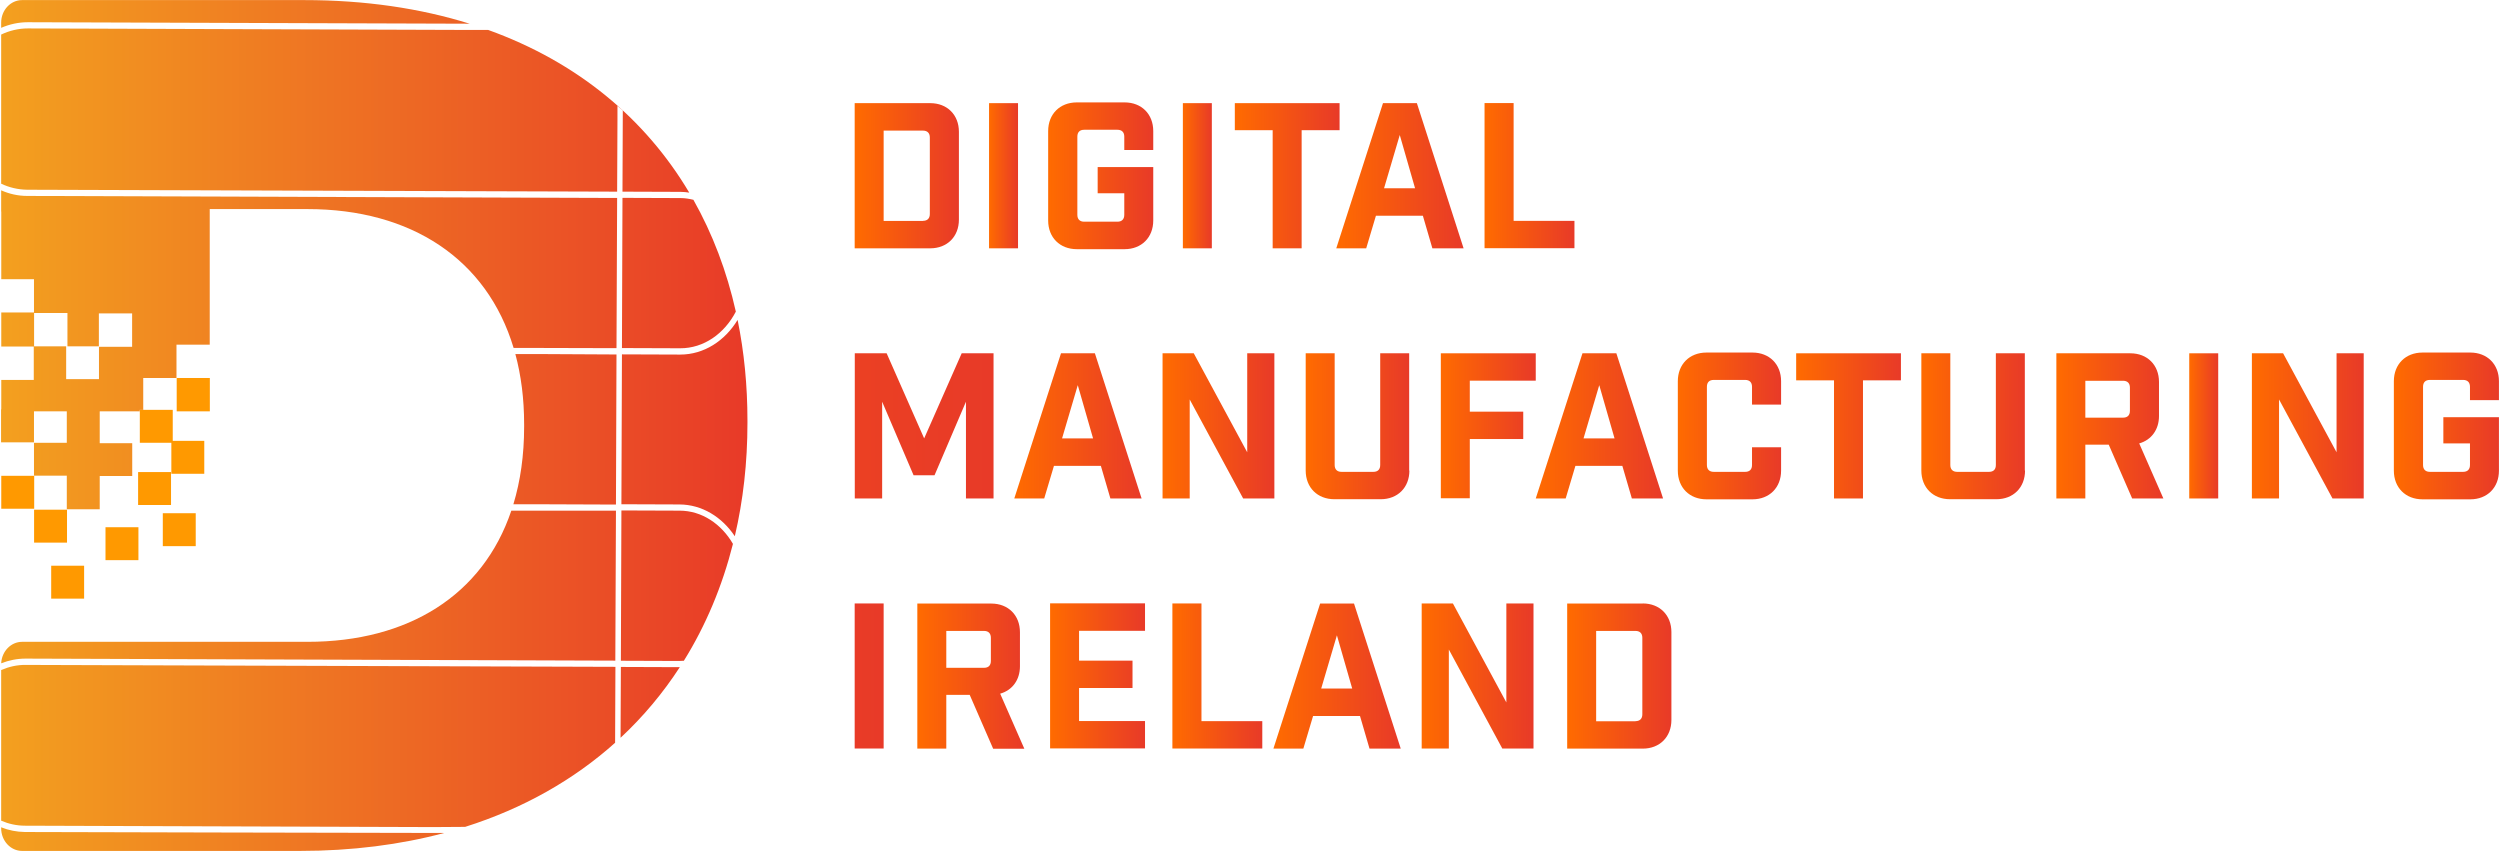 <svg xmlns="http://www.w3.org/2000/svg" width="785" height="268" viewBox="0 0 785 268" fill="none"><path d="M292.1 32.388C297.403 32.388 301.096 36.046 301.096 41.384V68.976C301.096 74.28 297.437 77.972 292.1 77.972H268.368V32.388H292.1ZM289.817 69.345C291.193 69.345 291.965 68.573 291.965 67.197V43.163C291.965 41.786 291.193 41.014 289.817 41.014H277.464V69.379H289.817V69.345Z" fill="url(#paint0_linear_303_51)"></path><path d="M310.562 32.388H319.659V77.972H310.562V32.388Z" fill="url(#paint1_linear_303_51)"></path><path d="M353.024 42.894C353.024 41.518 352.252 40.746 350.876 40.746H340.437C339.027 40.746 338.288 41.518 338.288 42.894V67.466C338.288 68.842 339.06 69.614 340.437 69.614H350.876C352.252 69.614 353.024 68.842 353.024 67.466V60.685H344.666V52.461H362.121V69.245C362.121 74.548 358.462 78.241 353.125 78.241H338.12C332.817 78.241 329.124 74.582 329.124 69.245V41.149C329.124 35.845 332.783 32.153 338.12 32.153H353.125C358.429 32.153 362.121 35.812 362.121 41.149V47.09H353.024V42.928V42.894Z" fill="url(#paint2_linear_303_51)"></path><path d="M371.419 32.388H380.516V77.972H371.419V32.388Z" fill="url(#paint3_linear_303_51)"></path><path d="M408.713 40.88V77.972H399.616V40.88H387.733V32.388H420.629V40.88H408.746H408.713Z" fill="url(#paint4_linear_303_51)"></path><path d="M429.021 77.972H419.589L434.258 32.388H444.898L459.567 77.972H449.766L446.778 67.734H432.042L428.988 77.972H429.021ZM434.593 59.107H444.328L439.528 42.391L434.593 59.107Z" fill="url(#paint5_linear_303_51)"></path><path d="M475.277 32.388V69.346H494.377V77.939H466.146V32.355H475.243L475.277 32.388Z" fill="url(#paint6_linear_303_51)"></path><path d="M311.904 156.52H303.311V126.141L293.442 149.236H286.863L276.994 126.141V156.52H268.401V110.935H278.404L290.186 137.655L301.969 110.935H311.972V156.52H311.904Z" fill="url(#paint7_linear_303_51)"></path><path d="M327.916 156.52H318.484L333.153 110.935H343.793L358.462 156.52H348.661L345.673 146.282H330.937L327.883 156.52H327.916ZM333.488 137.655H343.223L338.423 120.939L333.488 137.655Z" fill="url(#paint8_linear_303_51)"></path><path d="M400.153 110.935V156.52H390.351L373.568 125.437V156.52H365.042V110.935H374.843L391.627 142.019V110.935H400.187H400.153Z" fill="url(#paint9_linear_303_51)"></path><path d="M442.549 147.759C442.549 153.062 438.89 156.755 433.553 156.755H418.984C413.681 156.755 409.988 153.096 409.988 147.759V110.935H419.085V146.013C419.085 147.39 419.857 148.162 421.233 148.162H431.237C432.646 148.162 433.385 147.39 433.385 146.013V110.935H442.482V147.759H442.549Z" fill="url(#paint10_linear_303_51)"></path><path d="M452.418 110.935H482.225V119.529H461.514V129.263H478.298V137.856H461.514V156.453H452.418V110.868V110.935Z" fill="url(#paint11_linear_303_51)"></path><path d="M491.658 156.52H482.225L496.894 110.935H507.535L522.204 156.52H512.403L509.415 146.282H494.679L491.624 156.52H491.658ZM497.23 137.655H506.965L502.164 120.939L497.23 137.655Z" fill="url(#paint12_linear_303_51)"></path><path d="M550.132 121.442C550.132 120.066 549.36 119.294 547.984 119.294H538.115C536.705 119.294 535.967 120.066 535.967 121.442V146.013C535.967 147.39 536.739 148.162 538.115 148.162H547.984C549.394 148.162 550.132 147.39 550.132 146.013V140.441H559.262V147.793C559.262 153.096 555.604 156.789 550.266 156.789H535.832C530.529 156.789 526.836 153.13 526.836 147.793V119.697C526.836 114.393 530.495 110.701 535.832 110.701H550.266C555.57 110.701 559.262 114.359 559.262 119.697V127.048H550.132V121.476V121.442Z" fill="url(#paint13_linear_303_51)"></path><path d="M584.975 119.428V156.52H575.878V119.428H563.996V110.935H596.892V119.428H585.009H584.975Z" fill="url(#paint14_linear_303_51)"></path><path d="M635.863 147.759C635.863 153.062 632.204 156.755 626.867 156.755H612.299C606.995 156.755 603.303 153.096 603.303 147.759V110.935H612.4V146.013C612.4 147.39 613.172 148.162 614.548 148.162H624.551C625.961 148.162 626.699 147.39 626.699 146.013V110.935H635.796V147.759H635.863Z" fill="url(#paint15_linear_303_51)"></path><path d="M669.498 156.52L662.147 139.636H654.795V156.52H645.698V110.935H668.927C674.231 110.935 677.923 114.594 677.923 119.931V130.639C677.923 134.936 675.506 138.159 671.713 139.233L679.299 156.52H669.498ZM668.793 121.711C668.793 120.334 668.021 119.562 666.645 119.562H654.795V131.143H666.645C668.054 131.143 668.793 130.371 668.793 128.995V121.711Z" fill="url(#paint16_linear_303_51)"></path><path d="M687.423 110.935H696.52V156.52H687.423V110.935Z" fill="url(#paint17_linear_303_51)"></path><path d="M742.205 110.935V156.52H732.403L715.619 125.437V156.52H707.093V110.935H716.895L733.679 142.019V110.935H742.238H742.205Z" fill="url(#paint18_linear_303_51)"></path><path d="M775.571 121.442C775.571 120.066 774.799 119.294 773.423 119.294H762.983C761.573 119.294 760.835 120.066 760.835 121.442V146.013C760.835 147.39 761.607 148.162 762.983 148.162H773.423C774.799 148.162 775.571 147.39 775.571 146.013V139.233H767.213V131.009H784.668V147.793C784.668 153.096 781.009 156.789 775.672 156.789H760.667C755.363 156.789 751.671 153.13 751.671 147.793V119.697C751.671 114.393 755.33 110.701 760.667 110.701H775.672C780.975 110.701 784.668 114.359 784.668 119.697V125.638H775.571V121.476V121.442Z" fill="url(#paint19_linear_303_51)"></path><path d="M268.368 189.483H277.464V235.034H268.368V189.483Z" fill="url(#paint20_linear_303_51)"></path><path d="M311.837 235.068L304.486 218.183H297.135V235.068H288.038V189.517H311.267C316.57 189.517 320.263 193.176 320.263 198.513V209.221C320.263 213.517 317.846 216.74 314.053 217.814L321.639 235.101H311.837V235.068ZM311.132 200.258C311.132 198.882 310.36 198.11 308.984 198.11H297.135V209.691H308.984C310.394 209.691 311.132 208.919 311.132 207.542V200.258Z" fill="url(#paint21_linear_303_51)"></path><path d="M359.536 189.483V198.076H338.825V207.442H355.609V216.035H338.825V226.407H359.536V235.001H329.729V189.45H359.536V189.483Z" fill="url(#paint22_linear_303_51)"></path><path d="M377.26 189.483V226.441H396.36V235.034H368.13V189.483H377.227H377.26Z" fill="url(#paint23_linear_303_51)"></path><path d="M409.283 235.068H399.851L414.52 189.517H425.161L439.83 235.068H430.028L427.041 224.83H412.304L409.25 235.068H409.283ZM414.856 216.203H424.59L419.79 199.486L414.856 216.203Z" fill="url(#paint24_linear_303_51)"></path><path d="M481.52 189.483V235.034H471.719L454.935 203.951V235.034H446.409V189.483H456.211L472.994 220.567V189.483H481.554H481.52Z" fill="url(#paint25_linear_303_51)"></path><path d="M515.826 189.483C521.13 189.483 524.822 193.142 524.822 198.479V226.072C524.822 231.375 521.164 235.068 515.826 235.068H492.094V189.517H515.826V189.483ZM513.544 226.441C514.92 226.441 515.692 225.669 515.692 224.293V200.258C515.692 198.882 514.92 198.11 513.544 198.11H501.191V226.474H513.544V226.441Z" fill="url(#paint26_linear_303_51)"></path><path d="M102.108 250.34C103.954 249.837 105.767 249.3 107.579 248.729C106.405 248.964 105.23 249.199 104.088 249.434C103.283 249.602 102.645 249.938 102.108 250.34Z" fill="url(#paint27_linear_303_51)"></path><path d="M101.94 250.475C101.94 250.475 102.074 250.407 102.108 250.34C101.974 250.374 101.839 250.407 101.705 250.441H101.94V250.475Z" fill="url(#paint28_linear_303_51)"></path><path d="M108.586 248.528H108.184C107.982 248.595 107.781 248.662 107.579 248.729C107.915 248.662 108.251 248.595 108.586 248.528Z" fill="url(#paint29_linear_303_51)"></path><path d="M157.528 23.224C157.125 22.754 156.789 22.284 156.487 21.78C156.252 21.445 156.017 21.076 155.749 20.74C155.749 21.076 155.782 21.445 155.782 21.78V22.351C156.353 22.855 156.957 23.358 157.494 23.895V23.224H157.528Z" fill="url(#paint30_linear_303_51)"></path><path d="M10.738 149.403H0.399V159.742H10.738V149.403Z" fill="#FF9900"></path><path d="M21.043 160.044H10.704V170.383H21.043V160.044Z" fill="#FF9900"></path><path d="M26.413 177.634H16.075V187.972H26.413V177.634Z" fill="#FF9900"></path><path d="M43.466 165.549H33.127V175.888H43.466V165.549Z" fill="#FF9900"></path><path d="M64.143 138.427H53.804V148.766H64.143V138.427Z" fill="#FF9900"></path><path d="M53.704 148.229H43.365V158.567H53.704V148.229Z" fill="#FF9900"></path><path d="M61.458 161.152H51.119V171.491H61.458V161.152Z" fill="#FF9900"></path><path d="M54.241 128.692H43.902V139.031H54.241V128.692Z" fill="#FF9900"></path><path d="M55.483 118.689V129.162H65.889V118.689H55.483ZM43.902 128.692V129.162H45.01V128.692H43.902Z" fill="#FF9900"></path><path fill-rule="evenodd" clip-rule="evenodd" d="M6.944 0.028H95.529C114.63 0.028 131.991 2.613 147.469 7.446L8.757 6.977C5.816 6.977 2.974 7.609 0.365 8.741V7.111C0.365 3.184 3.319 0.028 6.944 0.028ZM0.365 59.76V66.425H0.399V87.673H10.67V98.112H0.399V108.82H10.603V119.293H0.399V128.558H0.332V138.897H10.67V129.162H20.976V139.031H10.67V149.37H20.976V159.91H31.314V149.47H41.519V139.165H31.314V129.162H43.868V128.692H44.976V118.689H55.416V108.216H65.855V65.653H96.569C129.077 65.653 152.884 81.335 161.275 109.256H168.739L193.579 109.324L193.78 62.161L8.556 61.524C5.681 61.524 2.907 60.891 0.365 59.76ZM0.365 57.679C2.874 58.878 5.682 59.543 8.556 59.577L193.78 60.181L193.881 37.892V33.26L195.56 34.737L195.459 60.181L213.719 60.248C214.653 60.248 215.553 60.347 216.421 60.48C202.611 37.219 181.25 19.466 153.269 9.394H144.269L8.757 8.924C5.782 8.924 2.941 9.623 0.365 10.854V57.679ZM217.726 62.735C216.422 62.416 215.087 62.195 213.719 62.195L195.459 62.128L195.291 109.29L213.552 109.357C220.998 109.391 227.482 104.74 231.052 97.85C228.214 85.17 223.743 73.398 217.726 62.735ZM231.609 100.453C227.611 107.033 221.049 111.338 213.585 111.338L195.291 111.27L195.123 158.332L213.35 158.399C220.442 158.433 226.701 162.333 230.731 168.374C233.356 157.142 234.699 145.239 234.699 132.821V132.049C234.699 121.033 233.655 110.469 231.609 100.453ZM230.146 170.782C226.518 164.525 220.385 160.346 213.384 160.346L195.123 160.279V160.346L194.955 207.407V207.475L213.216 207.542C213.731 207.542 214.246 207.511 214.732 207.479C221.62 196.396 226.793 184.075 230.146 170.782ZM213.455 209.489H213.216L194.955 209.422L194.855 231.664C201.969 225.037 208.184 217.609 213.455 209.489ZM193.143 233.228L193.243 209.455V209.388L8.052 208.784C5.333 208.75 2.782 209.354 0.365 210.395L0.365 260.075C0.365 264.002 3.319 267.191 6.944 267.191H94.119C110.54 267.191 125.695 265.232 139.491 261.552C122.187 261.551 7.851 261.25 7.851 261.25C5.232 261.216 2.715 260.712 0.365 259.773V257.691C2.681 258.698 5.232 259.269 7.851 259.269L136.078 259.705L146.057 259.638C164.435 253.818 180.212 244.809 193.143 233.228ZM0.374 208.277C2.755 207.339 5.336 206.803 8.019 206.803L193.21 207.441L193.411 160.346H160.557C151.583 186.914 128.193 201.533 96.569 201.533H6.944C3.435 201.533 0.554 204.522 0.374 208.277ZM161.202 158.332H167.967L193.411 158.433V158.366L193.579 111.304L168.739 111.17H161.821C163.629 117.864 164.577 125.23 164.577 133.224V133.996C164.577 142.926 163.412 151.055 161.202 158.332ZM31.079 108.887H41.452H41.485V98.415H31.046V108.753H21.177V98.28H10.704V108.753H20.774V119.058H31.079V108.887Z" fill="url(#paint31_linear_303_51)"></path><defs><linearGradient id="paint0_linear_303_51" x1="268.368" y1="55.18" x2="301.096" y2="55.18" gradientUnits="userSpaceOnUse"><stop stop-color="#FF6B00"></stop><stop offset="1" stop-color="#E83A28"></stop></linearGradient><linearGradient id="paint1_linear_303_51" x1="310.562" y1="-26.221" x2="319.692" y2="-26.221" gradientUnits="userSpaceOnUse"><stop stop-color="#FF6B00"></stop><stop offset="1" stop-color="#E83A28"></stop></linearGradient><linearGradient id="paint2_linear_303_51" x1="329.158" y1="55.18" x2="362.155" y2="55.18" gradientUnits="userSpaceOnUse"><stop stop-color="#FF6B00"></stop><stop offset="1" stop-color="#E83A28"></stop></linearGradient><linearGradient id="paint3_linear_303_51" x1="371.419" y1="-26.221" x2="380.55" y2="-26.221" gradientUnits="userSpaceOnUse"><stop stop-color="#FF6B00"></stop><stop offset="1" stop-color="#E83A28"></stop></linearGradient><linearGradient id="paint4_linear_303_51" x1="387.7" y1="-26.221" x2="420.596" y2="-26.221" gradientUnits="userSpaceOnUse"><stop stop-color="#FF6B00"></stop><stop offset="1" stop-color="#E83A28"></stop></linearGradient><linearGradient id="paint5_linear_303_51" x1="419.589" y1="-26.221" x2="459.567" y2="-26.221" gradientUnits="userSpaceOnUse"><stop stop-color="#FF6B00"></stop><stop offset="1" stop-color="#E83A28"></stop></linearGradient><linearGradient id="paint6_linear_303_51" x1="466.146" y1="-26.221" x2="494.377" y2="-26.221" gradientUnits="userSpaceOnUse"><stop stop-color="#FF6B00"></stop><stop offset="1" stop-color="#E83A28"></stop></linearGradient><linearGradient id="paint7_linear_303_51" x1="-29.778" y1="133.728" x2="311.904" y2="133.728" gradientUnits="userSpaceOnUse"><stop stop-color="#FF6B00"></stop><stop offset="1" stop-color="#E83A28"></stop></linearGradient><linearGradient id="paint8_linear_303_51" x1="318.484" y1="133.728" x2="358.462" y2="133.728" gradientUnits="userSpaceOnUse"><stop stop-color="#FF6B00"></stop><stop offset="1" stop-color="#E83A28"></stop></linearGradient><linearGradient id="paint9_linear_303_51" x1="365.042" y1="133.728" x2="400.153" y2="133.728" gradientUnits="userSpaceOnUse"><stop stop-color="#FF6B00"></stop><stop offset="1" stop-color="#E83A28"></stop></linearGradient><linearGradient id="paint10_linear_303_51" x1="410.022" y1="133.862" x2="442.549" y2="133.862" gradientUnits="userSpaceOnUse"><stop stop-color="#FF6B00"></stop><stop offset="1" stop-color="#E83A28"></stop></linearGradient><linearGradient id="paint11_linear_303_51" x1="452.418" y1="133.728" x2="482.225" y2="133.728" gradientUnits="userSpaceOnUse"><stop stop-color="#FF6B00"></stop><stop offset="1" stop-color="#E83A28"></stop></linearGradient><linearGradient id="paint12_linear_303_51" x1="482.225" y1="133.728" x2="522.204" y2="133.728" gradientUnits="userSpaceOnUse"><stop stop-color="#FF6B00"></stop><stop offset="1" stop-color="#E83A28"></stop></linearGradient><linearGradient id="paint13_linear_303_51" x1="526.836" y1="133.728" x2="559.229" y2="133.728" gradientUnits="userSpaceOnUse"><stop stop-color="#FF6B00"></stop><stop offset="1" stop-color="#E83A28"></stop></linearGradient><linearGradient id="paint14_linear_303_51" x1="563.962" y1="133.728" x2="596.892" y2="133.728" gradientUnits="userSpaceOnUse"><stop stop-color="#FF6B00"></stop><stop offset="1" stop-color="#E83A28"></stop></linearGradient><linearGradient id="paint15_linear_303_51" x1="603.337" y1="133.862" x2="635.863" y2="133.862" gradientUnits="userSpaceOnUse"><stop stop-color="#FF6B00"></stop><stop offset="1" stop-color="#E83A28"></stop></linearGradient><linearGradient id="paint16_linear_303_51" x1="645.732" y1="133.728" x2="679.333" y2="133.728" gradientUnits="userSpaceOnUse"><stop stop-color="#FF6B00"></stop><stop offset="1" stop-color="#E83A28"></stop></linearGradient><linearGradient id="paint17_linear_303_51" x1="687.423" y1="133.728" x2="696.52" y2="133.728" gradientUnits="userSpaceOnUse"><stop stop-color="#FF6B00"></stop><stop offset="1" stop-color="#E83A28"></stop></linearGradient><linearGradient id="paint18_linear_303_51" x1="707.093" y1="133.728" x2="742.205" y2="133.728" gradientUnits="userSpaceOnUse"><stop stop-color="#FF6B00"></stop><stop offset="1" stop-color="#E83A28"></stop></linearGradient><linearGradient id="paint19_linear_303_51" x1="751.704" y1="133.728" x2="784.668" y2="133.728" gradientUnits="userSpaceOnUse"><stop stop-color="#FF6B00"></stop><stop offset="1" stop-color="#E83A28"></stop></linearGradient><linearGradient id="paint20_linear_303_51" x1="-29.778" y1="212.275" x2="277.464" y2="212.275" gradientUnits="userSpaceOnUse"><stop stop-color="#FF6B00"></stop><stop offset="1" stop-color="#E83A28"></stop></linearGradient><linearGradient id="paint21_linear_303_51" x1="288.038" y1="212.275" x2="321.639" y2="212.275" gradientUnits="userSpaceOnUse"><stop stop-color="#FF6B00"></stop><stop offset="1" stop-color="#E83A28"></stop></linearGradient><linearGradient id="paint22_linear_303_51" x1="329.729" y1="212.275" x2="359.536" y2="212.275" gradientUnits="userSpaceOnUse"><stop stop-color="#FF6B00"></stop><stop offset="1" stop-color="#E83A28"></stop></linearGradient><linearGradient id="paint23_linear_303_51" x1="368.13" y1="212.275" x2="396.36" y2="212.275" gradientUnits="userSpaceOnUse"><stop stop-color="#FF6B00"></stop><stop offset="1" stop-color="#E83A28"></stop></linearGradient><linearGradient id="paint24_linear_303_51" x1="399.851" y1="212.275" x2="439.83" y2="212.275" gradientUnits="userSpaceOnUse"><stop stop-color="#FF6B00"></stop><stop offset="1" stop-color="#E83A28"></stop></linearGradient><linearGradient id="paint25_linear_303_51" x1="446.409" y1="212.275" x2="481.52" y2="212.275" gradientUnits="userSpaceOnUse"><stop stop-color="#FF6B00"></stop><stop offset="1" stop-color="#E83A28"></stop></linearGradient><linearGradient id="paint26_linear_303_51" x1="492.094" y1="212.275" x2="524.822" y2="212.275" gradientUnits="userSpaceOnUse"><stop stop-color="#FF6B00"></stop><stop offset="1" stop-color="#E83A28"></stop></linearGradient><linearGradient id="paint27_linear_303_51" x1="101.571" y1="249.535" x2="109.123" y2="249.535" gradientUnits="userSpaceOnUse"><stop stop-color="#F5A11E"></stop><stop offset="1" stop-color="#E93927"></stop></linearGradient><linearGradient id="paint28_linear_303_51" x1="101.672" y1="250.407" x2="102.242" y2="250.407" gradientUnits="userSpaceOnUse"><stop stop-color="#F5A11E"></stop><stop offset="1" stop-color="#E93927"></stop></linearGradient><linearGradient id="paint29_linear_303_51" x1="107.479" y1="248.629" x2="108.855" y2="248.629" gradientUnits="userSpaceOnUse"><stop stop-color="#F5A11E"></stop><stop offset="1" stop-color="#E93927"></stop></linearGradient><linearGradient id="paint30_linear_303_51" x1="155.581" y1="22.317" x2="158.031" y2="22.317" gradientUnits="userSpaceOnUse"><stop stop-color="#F5A11E"></stop><stop offset="1" stop-color="#E93927"></stop></linearGradient><linearGradient id="paint31_linear_303_51" x1="0.332" y1="133.593" x2="234.699" y2="133.593" gradientUnits="userSpaceOnUse"><stop stop-color="#F3A01F"></stop><stop offset="1" stop-color="#E83A28"></stop></linearGradient></defs></svg>